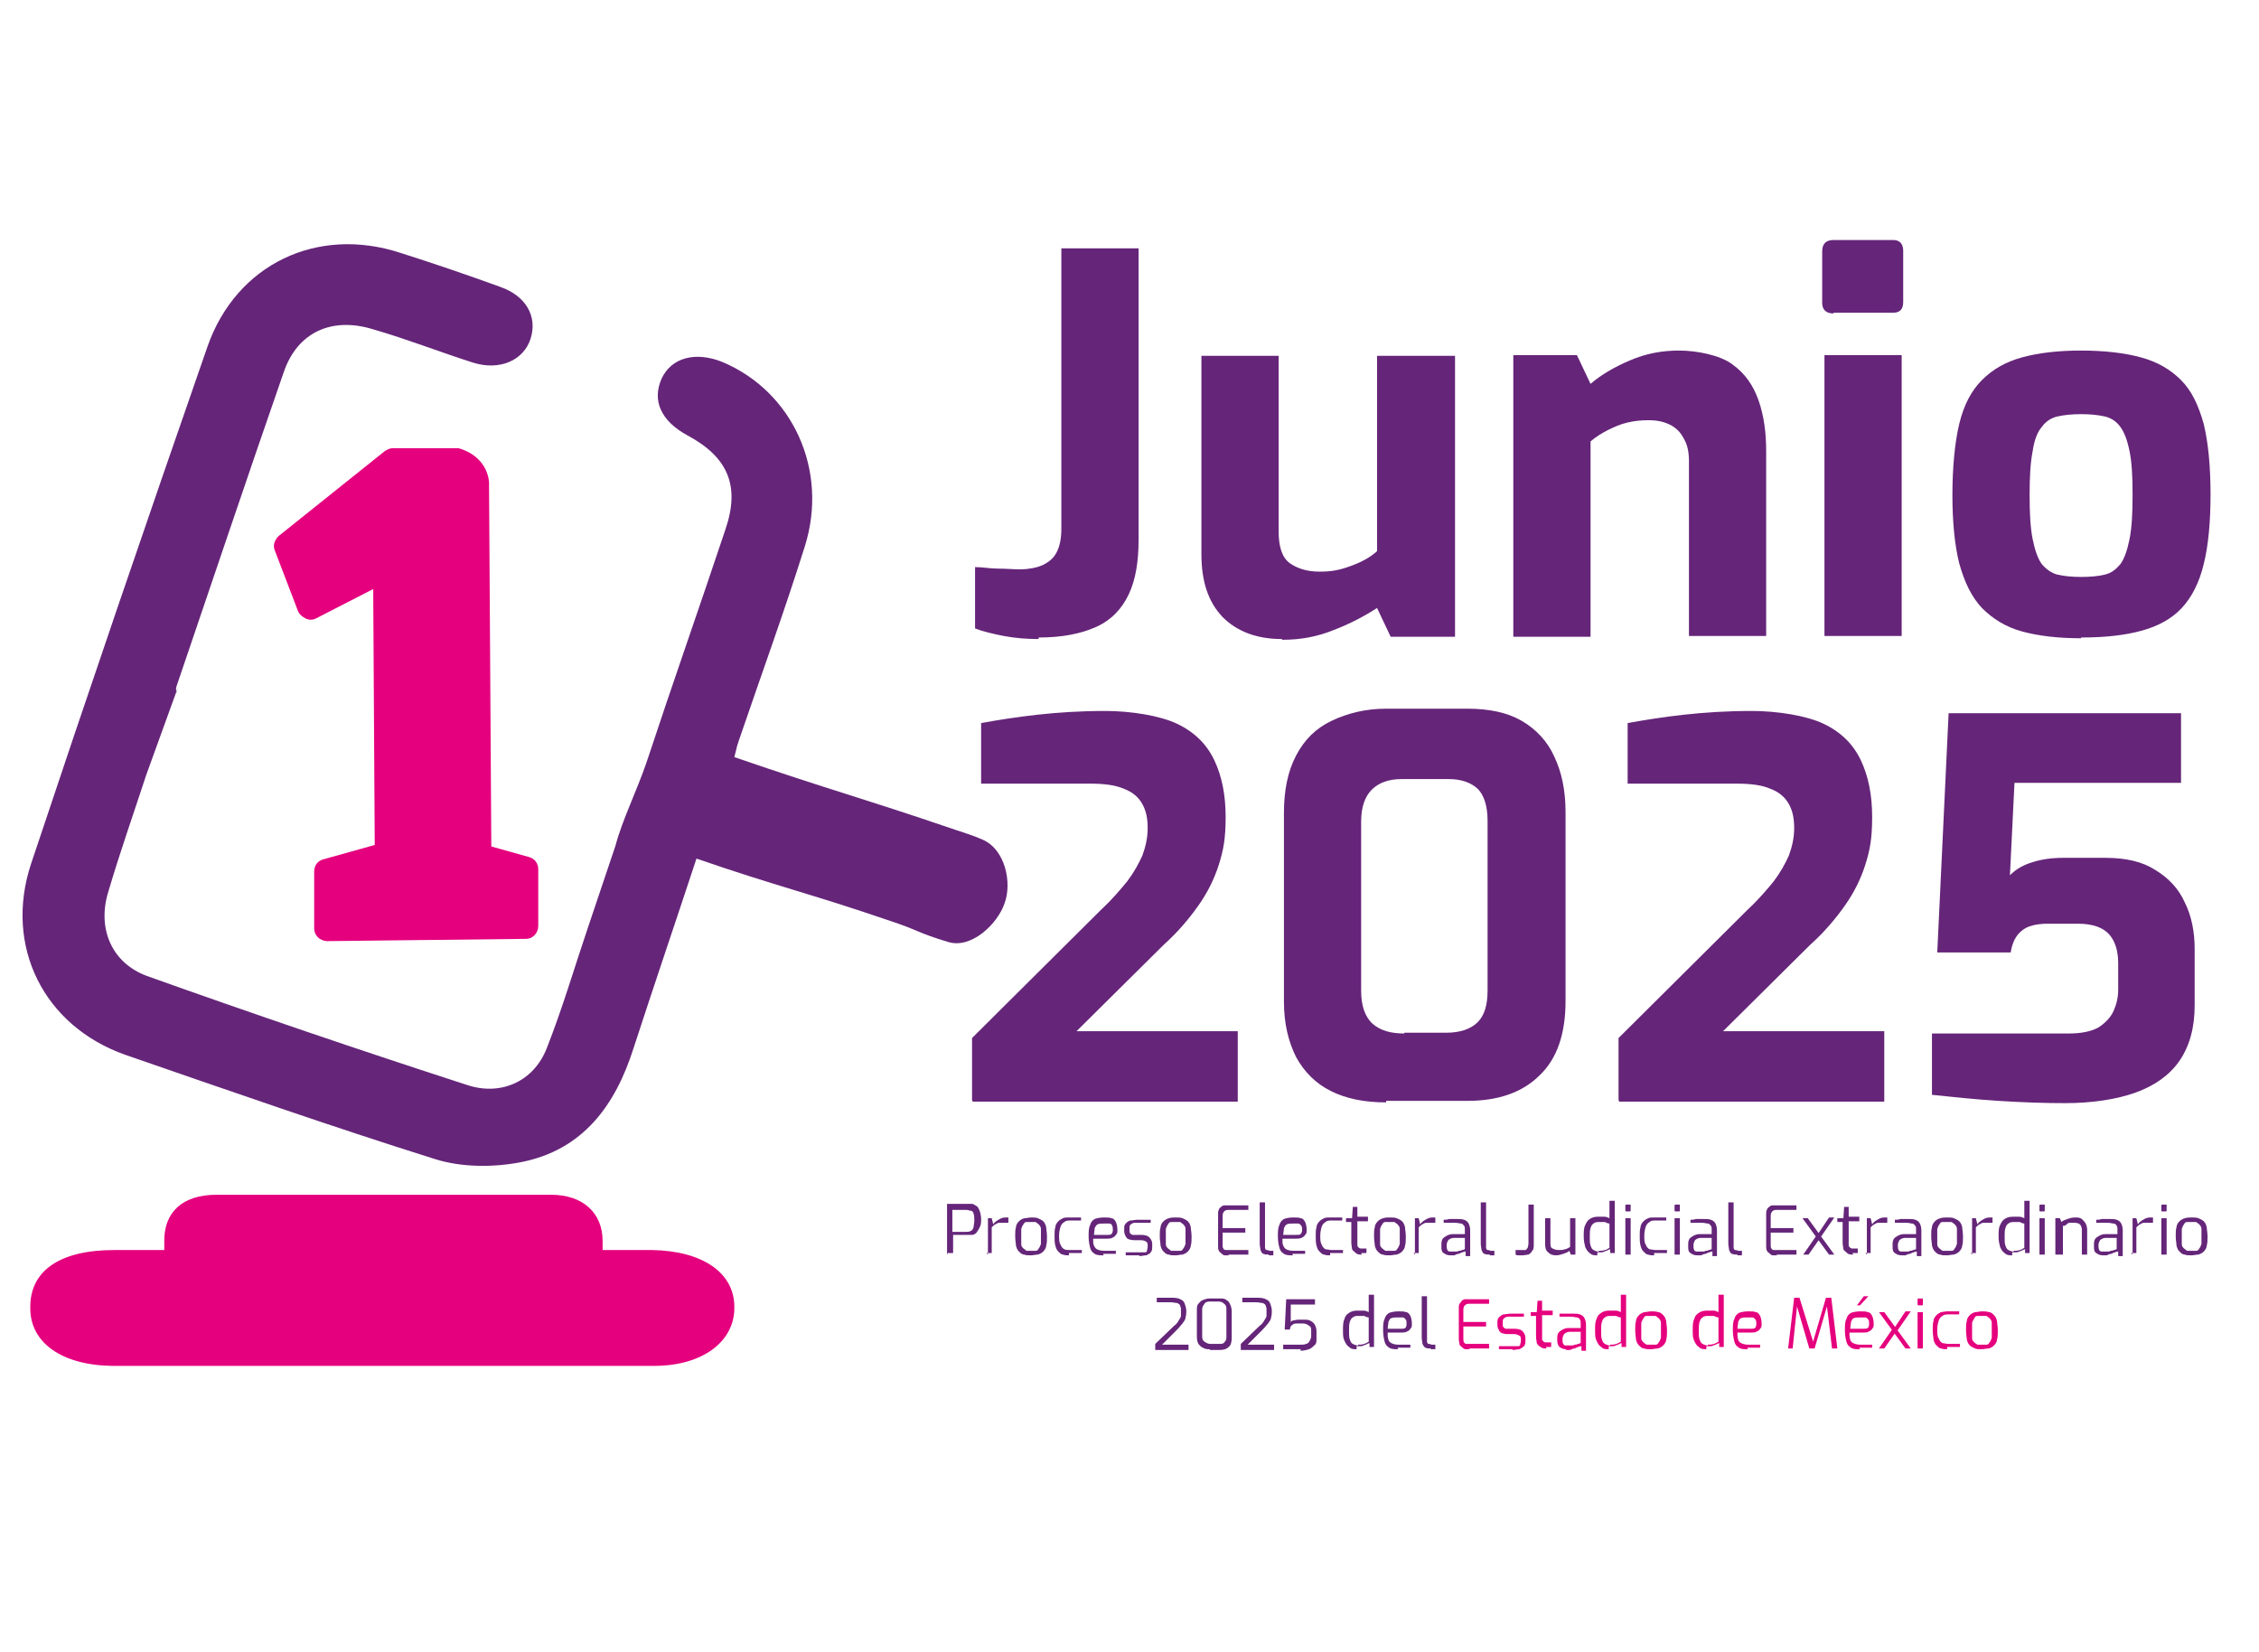 <?xml version="1.0" encoding="UTF-8"?>
<svg id="Capa_1" xmlns="http://www.w3.org/2000/svg" version="1.1" viewBox="0 0 298.4 218.2">
  <!-- Generator: Adobe Illustrator 29.5.0, SVG Export Plug-In . SVG Version: 2.1.0 Build 137)  -->
  <defs>
    <style>
      .st0 {
        fill: #e5007e;
      }

      .st1 {
        fill: #652579;
      }
    </style>
  </defs>
  <path class="st0" d="M86.4,165.1c-2.3,0-4.5,0-6.8,0,0-.4,0-.8,0-1.2,0-3.7-2.6-6.1-6.8-6.1-7.4,0-14.8,0-22.3,0-7.3,0-14.6,0-21.9,0-4.5,0-7,2.3-6.9,6.3,0,.3,0,.6,0,1-2.2,0-4.4,0-6.6,0-7.3,0-11.2,2.8-11.1,7.7,0,4.5,4.1,7.5,10.8,7.6,23.9,0,47.8,0,71.6,0,6.5,0,10.7-3.3,10.6-7.8,0-4.5-4.2-7.4-10.9-7.5Z"/>
  <g>
    <path class="st1" d="M137.2,84.4c-1.5,0-3-.1-4.6-.4-1.5-.3-2.8-.6-3.8-1v-8.1c1,0,2,.2,3,.2,1.1,0,2.1.1,3,.1s2.2-.2,3-.6c.8-.4,1.4-.9,1.8-1.7.4-.8.6-1.8.6-3.1v-37h10.2v38.5c0,2.9-.4,5.3-1.3,7.2-.9,1.9-2.3,3.4-4.3,4.3-2,.9-4.5,1.4-7.6,1.4Z"/>
    <path class="st1" d="M169.3,84.4c-3.3,0-5.9-1-7.8-2.9-1.9-2-2.8-4.7-2.8-8.3v-26.2h10.2v23.2c0,2.1.5,3.5,1.5,4.2,1,.7,2.3,1.1,3.9,1.1s2.6-.2,4-.7c1.4-.5,2.6-1.1,3.6-2v-25.8h10.3v37.1h-8.5l-1.8-3.8c-1.7,1.1-3.6,2.1-5.7,2.9-2.2.9-4.4,1.3-6.8,1.3Z"/>
    <path class="st1" d="M199.9,84v-37.1h8.4l1.8,3.8c1.4-1.2,3.1-2.2,5.2-3.1,2.1-.9,4.2-1.3,6.5-1.3s5.4.6,7,1.8c1.7,1.2,2.8,2.8,3.5,4.8.7,2,1,4.2,1,6.7v24.4h-10.2v-23.1c0-1.2-.2-2.2-.7-3-.4-.8-1-1.4-1.8-1.8-.8-.4-1.7-.6-2.8-.6s-1.9.1-2.8.3c-.9.2-1.8.6-2.6,1-.8.4-1.6.9-2.3,1.5v25.8h-10.2Z"/>
    <path class="st1" d="M242.2,41.4c-1,0-1.5-.5-1.5-1.4v-6.8c0-1,.5-1.5,1.5-1.5h7.9c.4,0,.7.1,1,.4.2.3.3.6.3,1v6.8c0,.9-.4,1.4-1.3,1.4h-7.9ZM241,84v-37.1h10.2v37.1h-10.2Z"/>
    <path class="st1" d="M274.9,84.3c-3,0-5.6-.3-7.8-.9-2.2-.6-3.9-1.7-5.3-3.1-1.4-1.5-2.3-3.4-3-5.9-.6-2.4-.9-5.5-.9-9s.3-6.9.9-9.4c.6-2.5,1.6-4.4,3-5.8,1.4-1.4,3.1-2.4,5.3-3,2.2-.6,4.8-.9,7.8-.9s5.7.3,7.9.9c2.2.6,3.9,1.6,5.3,3,1.4,1.4,2.3,3.3,3,5.8.6,2.5.9,5.6.9,9.3s-.3,6.8-.9,9.2c-.6,2.5-1.6,4.4-2.9,5.8-1.3,1.4-3.1,2.4-5.3,3-2.2.6-4.8.9-8,.9ZM274.9,76.2c1.2,0,2.3-.1,3.1-.3.9-.2,1.5-.7,2.1-1.4.5-.7.9-1.8,1.2-3.3.3-1.5.4-3.4.4-5.8s-.1-4.4-.4-5.8c-.3-1.5-.7-2.5-1.2-3.2-.5-.7-1.2-1.2-2.1-1.4-.9-.2-1.9-.3-3.1-.3s-2.2.1-3.1.3c-.9.2-1.6.7-2.1,1.4-.6.7-1,1.8-1.2,3.2-.3,1.5-.4,3.4-.4,5.8s.1,4.3.4,5.8c.3,1.5.7,2.6,1.2,3.3.6.7,1.3,1.2,2.1,1.4.9.2,1.9.3,3.1.3Z"/>
  </g>
  <g>
    <path class="st1" d="M128.4,145.3v-8.2l17.1-17c1.4-1.3,2.5-2.6,3.4-3.7.9-1.2,1.5-2.3,2-3.4.4-1.1.7-2.3.7-3.6s-.2-2.3-.7-3.2c-.5-.9-1.3-1.6-2.4-2-1.1-.5-2.6-.7-4.5-.7h-14.4v-8c2.2-.4,4.7-.8,7.4-1.1,2.7-.3,5.7-.5,9-.5s7.2.6,9.5,1.7c2.3,1.1,3.9,2.7,4.9,4.8,1,2.1,1.5,4.6,1.5,7.5s-.3,4.4-.9,6.3c-.6,1.9-1.5,3.7-2.7,5.4-1.2,1.7-2.7,3.5-4.6,5.2l-11.5,11.4h21.3v9.3h-35Z"/>
    <path class="st1" d="M183.1,145.6c-2.9,0-5.3-.5-7.3-1.5-2-1-3.5-2.5-4.6-4.5-1-2-1.6-4.4-1.6-7.3v-24.9c0-3,.5-5.5,1.6-7.6,1.1-2.1,2.6-3.6,4.7-4.6,2.1-1,4.5-1.6,7.2-1.6h10.7c2.9,0,5.3.5,7.2,1.6,1.9,1.1,3.4,2.7,4.3,4.7,1,2.1,1.5,4.5,1.5,7.4v24.9c0,4.3-1.1,7.6-3.4,9.8-2.3,2.3-5.5,3.4-9.6,3.4h-10.7ZM185.5,136.4h5.5c1.9,0,3.3-.5,4.2-1.4.9-.9,1.3-2.3,1.3-4.2v-22.4c0-2-.5-3.5-1.4-4.3s-2.2-1.2-3.7-1.2h-6.3c-1.7,0-3,.5-3.9,1.4-.9.9-1.4,2.3-1.4,4.2v22.4c0,1.9.5,3.4,1.5,4.3,1,.9,2.4,1.3,4.2,1.3Z"/>
    <path class="st1" d="M213.8,145.3v-8.2l17.1-17c1.4-1.3,2.5-2.6,3.4-3.7.9-1.2,1.5-2.3,2-3.4.4-1.1.7-2.3.7-3.6s-.2-2.3-.7-3.2c-.5-.9-1.3-1.6-2.4-2-1.1-.5-2.6-.7-4.5-.7h-14.4v-8c2.2-.4,4.7-.8,7.4-1.1,2.7-.3,5.7-.5,9-.5s7.2.6,9.5,1.7c2.3,1.1,3.9,2.7,4.9,4.8,1,2.1,1.5,4.6,1.5,7.5s-.3,4.4-.9,6.3c-.6,1.9-1.5,3.7-2.7,5.4-1.2,1.7-2.7,3.5-4.6,5.2l-11.5,11.4h21.3v9.3h-35Z"/>
    <path class="st1" d="M272.9,145.7c-2.8,0-5.8-.1-8.9-.3-3.1-.2-6-.5-8.8-.8v-8.1h18.1c1.7,0,3-.3,3.9-.8.9-.6,1.6-1.3,2-2.2.4-.9.6-1.8.6-2.8v-3.5c0-1.6-.4-2.9-1.2-3.8-.8-.9-2.2-1.4-4.1-1.4h-4c-1.5,0-2.7.3-3.4.9-.8.6-1.3,1.6-1.5,2.9h-9.7l1.5-31.6h30.7v9.2h-22l-.6,12.2c.7-.7,1.6-1.3,2.9-1.7,1.2-.4,2.6-.6,4.1-.6h5.6c2.7,0,4.9.5,6.6,1.6,1.8,1.1,3.1,2.5,3.9,4.3.9,1.8,1.3,3.9,1.3,6.1v7.5c0,3-.7,5.4-2,7.3-1.3,1.9-3.3,3.3-5.8,4.2-2.5.9-5.7,1.4-9.4,1.4Z"/>
  </g>
  <path class="st1" d="M23.5,90.8l-4.2,11.6c-1.7,5.2-3.5,10.3-5,15.4-1.5,4.9.5,9.4,5.1,11.1,14,5,28.1,9.8,42.3,14.4,4.5,1.5,8.8-.5,10.5-4.8,2.1-5.3,3.7-10.8,5.5-16.1l3.6-10.7c.9-3.4,2.8-7.2,4.1-11,3.4-10.3,7-20.5,10.4-30.7,2-5.8.4-9.6-5-12.5-3.5-1.9-4.7-4.6-3.4-7.5,1.3-2.8,4.5-3.6,8-2.2,9.3,3.9,14.1,14.3,10.9,24.4-2.7,8.6-5.8,17.1-8.7,25.6-.4,1.2-.2.7-.6,2.2,13.1,4.5,16.3,5.2,29.2,9.6,1.2.4,2.5.8,3.6,1.3,3,1.3,3.9,5.7,2.9,8.4-.9,2.7-4.4,6.1-7.5,5.1-4.3-1.3-3.7-1.5-8-2.9-9.9-3.4-14.8-4.5-25.2-8.1-3,9.1-5.4,16.1-8.3,25-2.4,7.6-6.7,13.5-14.9,15.1-3.6.7-7.8.7-11.3-.4-13.7-4.3-27.4-9.1-41-13.8-10.7-3.8-16-14.3-12.4-25.2,7.6-22.8,15.4-45.6,23.3-68.3,3.8-10.9,14.5-16,25.5-12.4,4.4,1.4,8.8,2.9,13.2,4.5,3.4,1.2,4.9,3.9,4,6.8-.9,2.9-4.1,4.3-7.6,3.2-4.4-1.4-8.7-3.1-13.2-4.4-5.5-1.7-10,.4-11.8,5.6-4.8,13.8-9.5,27.8-14.2,41.6-.1.3,0,.7,0,.8"/>
  <path class="st0" d="M43.2,124.3c-.4,0-.9-.2-1.2-.5-.3-.3-.5-.7-.5-1.2v-7.5c0-.7.4-1.4,1.2-1.6l6.8-1.9-.2-33.8-7.6,3.9c-.4.2-.9.2-1.3,0-.4-.2-.8-.5-1-.9l-3.1-8.1c-.3-.7,0-1.4.5-1.9l14-11.2c.3-.2.7-.4,1-.4h8.3c.1,0,.3,0,.5,0,3.4,1,4.1,3.7,4,5l.3,47.6,5,1.4c.7.2,1.2.8,1.2,1.6v7.5c0,.9-.7,1.7-1.6,1.7l-26.3.3h0Z"/>
  <path class="st1" d="M125.1,165.7v-6.7h2.7c.2,0,.4,0,.6,0s.4.2.6.3c.2.1.3.4.4.6.1.3.2.7.2,1.1s0,.8-.2,1.1c-.1.3-.3.5-.4.7-.2.2-.4.3-.6.3-.2,0-.4,0-.6,0s-.2,0-.4,0c-.2,0-.4,0-.6,0-.2,0-.4,0-.5,0-.2,0-.3,0-.4,0v2.4h-.7ZM125.8,162.7h1.8c.2,0,.4,0,.6-.1s.3-.2.4-.5c0-.2.1-.5.1-.9s0-.7-.1-.9c0-.2-.2-.4-.4-.4s-.3-.1-.5-.1h-1.9v3Z"/>
  <path class="st1" d="M130.5,165.7v-4.8h.5l.2.8c.2-.3.5-.5.7-.6.3-.2.6-.3.9-.3s.2,0,.2,0c0,0,.1,0,.2,0v.7c0,0-.2,0-.3,0,0,0-.2,0-.3,0-.2,0-.4,0-.6,0s-.3.1-.5.2c-.2.1-.3.2-.5.4v3.4h-.7Z"/>
  <path class="st1" d="M136.2,165.8c-.4,0-.7,0-.9-.1-.3,0-.5-.2-.7-.4-.2-.2-.3-.4-.4-.8,0-.3-.1-.7-.1-1.2s0-.9.1-1.2c0-.3.2-.6.4-.8.2-.2.4-.3.7-.4.3,0,.6-.1.9-.1s.7,0,.9.1.5.2.7.4c.2.2.3.4.4.8,0,.3.1.7.1,1.2s0,.9-.1,1.2c0,.3-.2.6-.4.8s-.4.3-.7.4c-.3,0-.6.1-.9.1ZM136.2,165.2c.2,0,.4,0,.6,0,.2,0,.3-.1.4-.3.1-.1.2-.3.3-.6,0-.3,0-.6,0-1s0-.8,0-1c0-.2-.1-.4-.3-.6-.1-.1-.3-.2-.4-.3-.2,0-.4,0-.6,0s-.4,0-.6,0c-.2,0-.3.1-.4.3-.1.1-.2.3-.3.6,0,.2,0,.6,0,1s0,.8,0,1c0,.3.1.4.3.6.1.1.3.2.4.3.2,0,.4,0,.6,0Z"/>
  <path class="st1" d="M141.2,165.8c-.3,0-.5,0-.8-.1-.2,0-.4-.2-.6-.4-.2-.2-.3-.4-.4-.8s-.1-.7-.1-1.2,0-.9.1-1.2c0-.3.2-.6.4-.8.2-.2.4-.3.6-.4s.5-.1.8-.1.5,0,.8,0c.3,0,.6,0,.8,0v.4h-1.4c-.3,0-.6,0-.8.2-.2.1-.4.3-.5.6-.1.3-.2.7-.2,1.2s0,.9.2,1.2c.1.3.3.5.5.6s.5.1.8.1h1.5v.4c-.1,0-.3,0-.5,0-.2,0-.4,0-.6,0-.2,0-.4,0-.6,0Z"/>
  <path class="st1" d="M145.8,165.8c-.5,0-.9,0-1.2-.2-.3-.2-.5-.4-.6-.8-.1-.4-.2-.9-.2-1.5s0-1.1.2-1.5c.1-.4.3-.6.6-.8.3-.1.7-.2,1.2-.2s.8,0,1,.1c.3,0,.5.3.6.5.1.2.2.6.2,1s0,.5-.2.7c-.1.2-.3.3-.5.4s-.5.1-.7.1h-1.8c0,.4,0,.7.1.9s.2.4.4.5c.2.1.5.2.9.2h1.6v.4c-.3,0-.5,0-.8,0-.3,0-.6,0-.9,0ZM144.5,163.1h1.7c.3,0,.5,0,.6-.1.1-.1.2-.3.2-.5s0-.5-.1-.6c0-.2-.2-.3-.4-.3-.2,0-.4,0-.7,0s-.6,0-.8.1c-.2.1-.3.3-.4.5,0,.3-.1.6-.1,1.1Z"/>
  <path class="st1" d="M150.5,165.8c-.1,0-.3,0-.4,0s-.4,0-.5,0c-.2,0-.4,0-.5,0s-.3,0-.4,0v-.4h2c.2,0,.4,0,.5,0,.1,0,.3,0,.3-.2,0-.1.1-.3.1-.5v-.2c0-.2,0-.4-.2-.5-.1-.1-.4-.2-.7-.2h-.7c-.3,0-.5,0-.8-.1-.2,0-.4-.2-.5-.4s-.2-.4-.2-.7v-.3c0-.3,0-.5.2-.7s.3-.3.6-.4c.3,0,.6-.1,1-.1s.4,0,.6,0c.2,0,.4,0,.6,0s.4,0,.5,0v.4h-1.9c-.3,0-.5,0-.7.2-.2.1-.2.3-.2.6v.2c0,.2,0,.3.1.4,0,0,.2.2.3.2.1,0,.3,0,.5,0h.7c.4,0,.8.1,1,.3.2.2.4.5.4.9v.3c0,.3,0,.6-.2.8-.1.2-.4.3-.6.4-.3,0-.6.1-.9.1Z"/>
  <path class="st1" d="M155.3,165.8c-.4,0-.7,0-.9-.1-.3,0-.5-.2-.7-.4-.2-.2-.3-.4-.4-.8,0-.3-.1-.7-.1-1.2s0-.9.1-1.2c0-.3.2-.6.4-.8s.4-.3.7-.4.6-.1.9-.1.7,0,.9.1.5.2.7.4c.2.2.3.4.4.8,0,.3.1.7.1,1.2s0,.9-.1,1.2c0,.3-.2.6-.4.8-.2.2-.4.3-.7.4-.3,0-.6.1-.9.1ZM155.3,165.2c.2,0,.4,0,.6,0,.2,0,.3-.1.4-.3.1-.1.2-.3.3-.6,0-.3,0-.6,0-1s0-.8,0-1c0-.2-.1-.4-.3-.6-.1-.1-.3-.2-.4-.3-.2,0-.4,0-.6,0s-.4,0-.6,0c-.2,0-.3.1-.4.3-.1.1-.2.3-.3.6,0,.2,0,.6,0,1s0,.8,0,1c0,.3.1.4.3.6.1.1.3.2.4.3.2,0,.4,0,.6,0Z"/>
  <path class="st1" d="M162.4,165.8c-.1,0-.3,0-.5,0-.2,0-.3,0-.5-.2s-.3-.2-.4-.4-.1-.4-.1-.7v-4.1c0-.3,0-.5.1-.6,0-.2.2-.3.3-.4s.3-.2.4-.2c.2,0,.3,0,.5,0,.4,0,.7,0,1,0,.3,0,.6,0,.9,0,.3,0,.6,0,.8,0v.6h-2.6c-.2,0-.4,0-.6.2-.1.1-.2.3-.2.6v1.6h3v.6h-3v1.6c0,.2,0,.4.1.5,0,.1.2.2.3.2.1,0,.3,0,.4,0h2.6v.6c-.3,0-.6,0-.9,0-.3,0-.6,0-.9,0-.3,0-.6,0-.9,0Z"/>
  <path class="st1" d="M167.6,165.7c-.3,0-.5,0-.7-.1-.2,0-.3-.3-.4-.5,0-.2-.1-.5-.1-.9v-5.4h.7v5.3c0,.3,0,.5,0,.7,0,.1.1.3.2.3.1,0,.2,0,.4.1h.5v.6h-.6Z"/>
  <path class="st1" d="M170.8,165.8c-.5,0-.9,0-1.2-.2-.3-.2-.5-.4-.6-.8-.1-.4-.2-.9-.2-1.5s0-1.1.2-1.5c.1-.4.3-.6.6-.8.3-.1.7-.2,1.2-.2s.8,0,1,.1c.3,0,.5.3.6.5.1.2.2.6.2,1s0,.5-.2.7c-.1.2-.3.3-.5.4s-.5.1-.7.1h-1.8c0,.4,0,.7.1.9s.2.4.4.5c.2.1.5.2.9.2h1.6v.4c-.3,0-.5,0-.8,0-.3,0-.6,0-.9,0ZM169.5,163.1h1.7c.3,0,.5,0,.6-.1.1-.1.2-.3.2-.5s0-.5-.1-.6-.2-.3-.4-.3c-.2,0-.4,0-.7,0s-.6,0-.8.1c-.2.1-.3.3-.4.5,0,.3-.1.6-.1,1.1Z"/>
  <path class="st1" d="M175.7,165.8c-.3,0-.5,0-.8-.1-.2,0-.4-.2-.6-.4-.2-.2-.3-.4-.4-.8s-.1-.7-.1-1.2,0-.9.1-1.2c0-.3.2-.6.4-.8s.4-.3.6-.4.5-.1.8-.1.5,0,.8,0c.3,0,.6,0,.8,0v.4h-1.4c-.3,0-.6,0-.8.2-.2.1-.4.3-.5.6s-.2.7-.2,1.2,0,.9.2,1.2c.1.3.3.5.5.6.2,0,.5.1.8.1h1.5v.4c-.1,0-.3,0-.5,0-.2,0-.4,0-.6,0-.2,0-.4,0-.6,0Z"/>
  <path class="st1" d="M179.9,165.7c-.3,0-.6,0-.8-.2s-.4-.3-.5-.5c0-.2-.1-.5-.1-.9v-2.7s-.7,0-.7,0v-.5h.8c0-.1.1-1.5.1-1.5h.6v1.3h1.4v.6h-1.4v2.7c0,.2,0,.4,0,.5,0,.1.1.2.2.3,0,0,.2.1.2.1,0,0,.2,0,.2,0h.6v.6h-.7Z"/>
  <path class="st1" d="M183.6,165.8c-.4,0-.7,0-.9-.1-.3,0-.5-.2-.7-.4-.2-.2-.3-.4-.4-.8,0-.3-.1-.7-.1-1.2s0-.9.1-1.2c0-.3.2-.6.4-.8.2-.2.4-.3.7-.4s.6-.1.9-.1.7,0,.9.1.5.2.7.4c.2.2.3.4.4.8,0,.3.1.7.1,1.2s0,.9-.1,1.2c0,.3-.2.6-.4.8-.2.2-.4.3-.7.4-.3,0-.6.1-.9.1ZM183.6,165.2c.2,0,.4,0,.6,0,.2,0,.3-.1.4-.3.1-.1.2-.3.3-.6,0-.3,0-.6,0-1s0-.8,0-1c0-.2-.1-.4-.3-.6-.1-.1-.3-.2-.4-.3-.2,0-.4,0-.6,0s-.4,0-.6,0c-.2,0-.3.1-.4.3-.1.1-.2.3-.3.6,0,.2,0,.6,0,1s0,.8,0,1c0,.3.1.4.3.6.1.1.3.2.4.3.2,0,.4,0,.6,0Z"/>
  <path class="st1" d="M186.9,165.7v-4.8h.5l.2.8c.2-.3.5-.5.7-.6.3-.2.6-.3.9-.3s.2,0,.2,0c0,0,.1,0,.2,0v.7c0,0-.2,0-.3,0,0,0-.2,0-.3,0-.2,0-.4,0-.6,0s-.3.1-.5.2c-.2.1-.3.2-.5.4v3.4h-.7Z"/>
  <path class="st1" d="M191.6,165.8c-.4,0-.6-.1-.9-.3s-.3-.5-.3-.9v-.3c0-.4.1-.7.4-.9.3-.2.6-.4,1.1-.4h1.6v-.6c0-.2,0-.4-.1-.5s-.2-.3-.4-.3c-.2,0-.4-.1-.8-.1h-1.5v-.4c.2,0,.5,0,.7-.1.3,0,.6,0,1,0,.4,0,.7,0,1,.1.3.1.5.3.6.5.1.2.2.5.2.9v3.4h-.6v-.6c-.2,0-.2,0-.4.1-.1,0-.3.1-.5.2-.2,0-.4.1-.6.2-.2,0-.4,0-.6,0ZM191.9,165.3c.1,0,.2,0,.4,0,.1,0,.3,0,.4-.1.1,0,.3,0,.4-.1.1,0,.2,0,.3-.1,0,0,.1,0,.1,0v-1.5h-1.5c-.3,0-.6.2-.7.3-.1.2-.2.4-.2.6v.2c0,.2,0,.3.1.5,0,.1.2.2.3.2.1,0,.2,0,.4,0Z"/>
  <path class="st1" d="M196.8,165.7c-.3,0-.5,0-.7-.1-.2,0-.3-.3-.4-.5,0-.2-.1-.5-.1-.9v-5.4h.7v5.3c0,.3,0,.5,0,.7,0,.1.1.3.2.3s.2,0,.4.1h.5v.6h-.6Z"/>
  <path class="st1" d="M201.2,165.8c-.2,0-.4,0-.5,0-.2,0-.4,0-.5-.1v-.6c.1,0,.3,0,.4,0,.2,0,.3,0,.4,0,.2,0,.4,0,.5,0,.1,0,.2-.2.3-.3,0-.1.1-.3.1-.6v-5.1h.7v5.2c0,.4,0,.7-.2.9-.1.2-.3.4-.5.5-.2,0-.5.1-.8.1Z"/>
  <path class="st1" d="M205.6,165.8c-.5,0-.8-.1-1.1-.4-.3-.2-.4-.6-.4-1.1v-3.4h.7v3.2c0,.4,0,.7.3.8.2.1.4.2.8.2s.5,0,.8-.1c.2,0,.5-.2.7-.3v-3.8h.7v4.8h-.6l-.2-.5c-.2.2-.5.3-.8.4-.3.1-.6.2-1,.2Z"/>
  <path class="st1" d="M211,165.8c-.4,0-.7,0-1-.3-.3-.2-.4-.4-.6-.8-.1-.4-.2-.8-.2-1.4s0-1.1.2-1.5.3-.6.6-.8.6-.3,1.1-.3.5,0,.8,0c.3,0,.5.1.7.2v-2.3h.7v6.9h-.6v-.5c-.2,0-.4.2-.5.2s-.4.2-.6.2-.4,0-.6,0ZM211.2,165.2c.3,0,.5,0,.8-.1.2,0,.4-.2.6-.3v-3.2c-.2,0-.4-.1-.6-.2-.2,0-.4,0-.7,0s-.6,0-.8.2c-.2.1-.3.3-.4.6s-.1.7-.1,1.2,0,.8.1,1.1.2.5.4.6c.2.1.4.2.7.2Z"/>
  <path class="st1" d="M214.8,160c0,0-.1,0-.1-.1v-.7c0,0,0-.1.1-.1h.5s0,0,.1,0c0,0,0,0,0,.1v.7c0,0,0,.1-.1.1h-.5ZM214.7,165.7v-4.8h.7v4.8h-.7Z"/>
  <path class="st1" d="M218.5,165.8c-.3,0-.5,0-.8-.1-.2,0-.4-.2-.6-.4-.2-.2-.3-.4-.4-.8s-.1-.7-.1-1.2,0-.9.1-1.2c0-.3.2-.6.4-.8s.4-.3.6-.4.5-.1.8-.1.5,0,.8,0c.3,0,.6,0,.8,0v.4h-1.4c-.3,0-.6,0-.8.2-.2.1-.4.3-.5.6s-.2.7-.2,1.2,0,.9.2,1.2c.1.3.3.5.5.6.2,0,.5.1.8.1h1.5v.4c-.1,0-.3,0-.5,0-.2,0-.4,0-.6,0-.2,0-.4,0-.6,0Z"/>
  <path class="st1" d="M221.3,160c0,0-.1,0-.1-.1v-.7c0,0,0-.1.1-.1h.5s0,0,.1,0c0,0,0,0,0,.1v.7c0,0,0,.1-.1.1h-.5ZM221.2,165.7v-4.8h.7v4.8h-.7Z"/>
  <path class="st1" d="M224.2,165.8c-.4,0-.6-.1-.9-.3s-.3-.5-.3-.9v-.3c0-.4.1-.7.4-.9.3-.2.6-.4,1.1-.4h1.6v-.6c0-.2,0-.4-.1-.5s-.2-.3-.4-.3c-.2,0-.4-.1-.8-.1h-1.5v-.4c.2,0,.5,0,.7-.1.3,0,.6,0,1,0,.4,0,.7,0,1,.1.3.1.5.3.6.5.1.2.2.5.2.9v3.4h-.6v-.6c-.2,0-.2,0-.4.1-.1,0-.3.1-.5.2-.2,0-.4.1-.6.2-.2,0-.4,0-.6,0ZM224.5,165.3c.1,0,.2,0,.4,0,.1,0,.3,0,.4-.1.1,0,.3,0,.4-.1.1,0,.2,0,.3-.1,0,0,.1,0,.1,0v-1.5h-1.5c-.3,0-.6.2-.7.3-.1.2-.2.4-.2.6v.2c0,.2,0,.3.1.5,0,.1.2.2.3.2.1,0,.2,0,.4,0Z"/>
  <path class="st1" d="M229.5,165.7c-.3,0-.5,0-.7-.1-.2,0-.3-.3-.4-.5,0-.2-.1-.5-.1-.9v-5.4h.7v5.3c0,.3,0,.5,0,.7,0,.1.1.3.2.3s.2,0,.4.1h.5v.6h-.6Z"/>
  <path class="st1" d="M234.8,165.8c-.1,0-.3,0-.5,0-.2,0-.3,0-.5-.2s-.3-.2-.4-.4-.1-.4-.1-.7v-4.1c0-.3,0-.5.1-.6,0-.2.2-.3.3-.4s.3-.2.4-.2c.2,0,.3,0,.5,0,.4,0,.7,0,1,0,.3,0,.6,0,.9,0,.3,0,.6,0,.8,0v.6h-2.6c-.2,0-.4,0-.6.2-.1.1-.2.3-.2.6v1.6h3v.6h-3v1.6c0,.2,0,.4.1.5,0,.1.2.2.3.2.1,0,.3,0,.4,0h2.6v.6c-.3,0-.6,0-.9,0-.3,0-.6,0-.9,0-.3,0-.6,0-.9,0Z"/>
  <path class="st1" d="M241.6,165.7l-3.5-4.8h.7l3.5,4.8h-.7ZM238.2,165.7l1.8-2.6.3.6-1.4,2h-.7ZM240.5,163.5l-.3-.6,1.4-2.1h.7s-1.8,2.6-1.8,2.6Z"/>
  <path class="st1" d="M244.8,165.7c-.3,0-.6,0-.8-.2s-.4-.3-.5-.5c0-.2-.1-.5-.1-.9v-2.7s-.7,0-.7,0v-.5h.8c0-.1.1-1.5.1-1.5h.6v1.3h1.4v.6h-1.4v2.7c0,.2,0,.4,0,.5,0,.1.1.2.2.3,0,0,.2.1.2.1,0,0,.2,0,.2,0h.6v.6h-.7Z"/>
  <path class="st1" d="M246.6,165.7v-4.8h.5l.2.8c.2-.3.5-.5.7-.6.3-.2.6-.3.9-.3s.2,0,.2,0c0,0,.1,0,.2,0v.7c0,0-.2,0-.3,0,0,0-.2,0-.3,0-.2,0-.4,0-.6,0s-.3.1-.5.2c-.2.1-.3.2-.5.4v3.4h-.7Z"/>
  <path class="st1" d="M251.2,165.8c-.4,0-.6-.1-.9-.3s-.3-.5-.3-.9v-.3c0-.4.1-.7.4-.9.3-.2.6-.4,1.1-.4h1.6v-.6c0-.2,0-.4-.1-.5s-.2-.3-.4-.3c-.2,0-.4-.1-.8-.1h-1.5v-.4c.2,0,.5,0,.7-.1.3,0,.6,0,1,0,.4,0,.7,0,1,.1.3.1.5.3.6.5.1.2.2.5.2.9v3.4h-.6v-.6c-.2,0-.2,0-.4.1-.1,0-.3.1-.5.2-.2,0-.4.1-.6.2-.2,0-.4,0-.6,0ZM251.5,165.3c.1,0,.2,0,.4,0,.1,0,.3,0,.4-.1.1,0,.3,0,.4-.1.1,0,.2,0,.3-.1,0,0,.1,0,.1,0v-1.5h-1.5c-.3,0-.6.2-.7.3-.1.2-.2.4-.2.6v.2c0,.2,0,.3.1.5,0,.1.2.2.3.2.1,0,.2,0,.4,0Z"/>
  <path class="st1" d="M257.2,165.8c-.4,0-.7,0-.9-.1-.3,0-.5-.2-.7-.4-.2-.2-.3-.4-.4-.8,0-.3-.1-.7-.1-1.2s0-.9.1-1.2c0-.3.2-.6.4-.8s.4-.3.7-.4.6-.1.9-.1.7,0,.9.1.5.2.7.4c.2.2.3.4.4.8,0,.3.1.7.1,1.2s0,.9-.1,1.2c0,.3-.2.6-.4.8-.2.2-.4.3-.7.4-.3,0-.6.1-.9.1ZM257.2,165.2c.2,0,.4,0,.6,0,.2,0,.3-.1.4-.3.1-.1.2-.3.3-.6,0-.3,0-.6,0-1s0-.8,0-1c0-.2-.1-.4-.3-.6-.1-.1-.3-.2-.4-.3-.2,0-.4,0-.6,0s-.4,0-.6,0c-.2,0-.3.1-.4.3-.1.1-.2.3-.3.6,0,.2,0,.6,0,1s0,.8,0,1c0,.3.1.4.3.6.1.1.3.2.4.3.2,0,.4,0,.6,0Z"/>
  <path class="st1" d="M260.5,165.7v-4.8h.5l.2.8c.2-.3.5-.5.7-.6.3-.2.6-.3.9-.3s.2,0,.2,0c0,0,.1,0,.2,0v.7c0,0-.2,0-.3,0,0,0-.2,0-.3,0-.2,0-.4,0-.6,0s-.3.1-.5.2c-.2.1-.3.2-.5.4v3.4h-.7Z"/>
  <path class="st1" d="M265.8,165.8c-.4,0-.7,0-1-.3-.3-.2-.4-.4-.6-.8-.1-.4-.2-.8-.2-1.4s0-1.1.2-1.5.3-.6.6-.8.6-.3,1.1-.3.5,0,.8,0c.3,0,.5.1.7.2v-2.3h.7v6.9h-.6v-.5c-.2,0-.4.2-.5.2s-.4.2-.6.2-.4,0-.6,0ZM266,165.2c.3,0,.5,0,.8-.1.2,0,.4-.2.6-.3v-3.2c-.2,0-.4-.1-.6-.2-.2,0-.4,0-.7,0s-.6,0-.8.2c-.2.1-.3.3-.4.6s-.1.7-.1,1.2,0,.8.1,1.1.2.5.4.6c.2.1.4.2.7.2Z"/>
  <path class="st1" d="M269.5,160c0,0-.1,0-.1-.1v-.7c0,0,0-.1.1-.1h.5s0,0,.1,0c0,0,0,0,0,.1v.7c0,0,0,.1-.1.1h-.5ZM269.4,165.7v-4.8h.7v4.8h-.7Z"/>
  <path class="st1" d="M271.5,165.7v-4.8h.6l.2.5c.2-.2.5-.3.8-.4.3-.1.6-.2,1-.2s.6,0,.9.2c.2.2.4.4.5.6.1.2.2.5.2.8v3.3h-.7v-3.2c0-.2,0-.4-.1-.5,0-.2-.2-.3-.3-.4-.1,0-.3-.1-.5-.1s-.4,0-.6,0c-.2,0-.3,0-.5.2s-.3.2-.5.2v3.8h-.7Z"/>
  <path class="st1" d="M277.8,165.8c-.4,0-.6-.1-.9-.3s-.3-.5-.3-.9v-.3c0-.4.1-.7.4-.9.3-.2.6-.4,1.1-.4h1.6v-.6c0-.2,0-.4-.1-.5,0-.1-.2-.3-.4-.3-.2,0-.4-.1-.8-.1h-1.5v-.4c.2,0,.5,0,.7-.1.3,0,.6,0,1,0,.4,0,.7,0,1,.1.3.1.5.3.6.5.1.2.2.5.2.9v3.4h-.6v-.6c-.2,0-.2,0-.4.1-.1,0-.3.1-.5.2-.2,0-.4.1-.6.2-.2,0-.4,0-.6,0ZM278,165.3c.1,0,.2,0,.4,0,.1,0,.3,0,.4-.1.1,0,.3,0,.4-.1.1,0,.2,0,.3-.1,0,0,.1,0,.1,0v-1.5h-1.5c-.3,0-.6.2-.7.3-.1.2-.2.4-.2.6v.2c0,.2,0,.3.1.5,0,.1.2.2.3.2.1,0,.2,0,.4,0Z"/>
  <path class="st1" d="M281.7,165.7v-4.8h.5l.2.8c.2-.3.5-.5.7-.6.3-.2.6-.3.9-.3s.2,0,.2,0c0,0,.1,0,.2,0v.7c0,0-.2,0-.3,0,0,0-.2,0-.3,0-.2,0-.4,0-.6,0s-.3.1-.5.2c-.2.1-.3.2-.5.4v3.4h-.7Z"/>
  <path class="st1" d="M285.6,160c0,0-.1,0-.1-.1v-.7c0,0,0-.1.1-.1h.5s0,0,.1,0c0,0,0,0,0,.1v.7c0,0,0,.1-.1.1h-.5ZM285.5,165.7v-4.8h.7v4.8h-.7Z"/>
  <path class="st1" d="M289.5,165.8c-.4,0-.7,0-.9-.1-.3,0-.5-.2-.7-.4-.2-.2-.3-.4-.4-.8,0-.3-.1-.7-.1-1.2s0-.9.1-1.2c0-.3.2-.6.4-.8s.4-.3.7-.4.6-.1.9-.1.7,0,.9.1.5.2.7.4c.2.2.3.4.4.8,0,.3.1.7.1,1.2s0,.9-.1,1.2c0,.3-.2.6-.4.8-.2.2-.4.3-.7.4-.3,0-.6.1-.9.1ZM289.5,165.2c.2,0,.4,0,.6,0,.2,0,.3-.1.4-.3.1-.1.2-.3.3-.6,0-.3,0-.6,0-1s0-.8,0-1c0-.2-.1-.4-.3-.6-.1-.1-.3-.2-.4-.3-.2,0-.4,0-.6,0s-.4,0-.6,0c-.2,0-.3.1-.4.3-.1.1-.2.3-.3.6,0,.2,0,.6,0,1s0,.8,0,1c0,.3.1.4.3.6.1.1.3.2.4.3.2,0,.4,0,.6,0Z"/>
  <path class="st1" d="M152.6,178.1v-.6l2.5-2.4c.3-.2.5-.5.6-.7.1-.2.3-.4.3-.6s0-.4,0-.7,0-.4-.1-.6c0-.2-.2-.3-.4-.4-.2,0-.5-.1-.9-.1h-1.8v-.6c.3,0,.6,0,.9,0,.3,0,.7,0,1,0s.9,0,1.2.2c.3.1.5.3.6.6.1.3.2.6.2.9s0,.6-.1.9c0,.3-.2.5-.4.8-.2.2-.4.5-.7.8l-2,2h3.5v.7h-4.4Z"/>
  <path class="st1" d="M159.8,178.2c-.3,0-.6,0-.9-.2-.3-.1-.4-.3-.6-.5-.1-.2-.2-.5-.2-.9v-3.5c0-.4,0-.7.2-.9s.3-.4.6-.5c.3-.1.5-.2.9-.2h1.3c.4,0,.7,0,.9.2.2.1.4.3.5.6.1.2.2.5.2.9v3.5c0,.5-.1,1-.4,1.2-.3.3-.7.4-1.2.4h-1.3ZM160,177.5h1c.4,0,.6,0,.8-.3.2-.2.2-.4.2-.8v-3.4c0-.3,0-.6-.3-.8-.2-.2-.4-.3-.8-.3h-1c-.3,0-.6,0-.8.3s-.3.4-.3.8v3.4c0,.3,0,.6.3.8s.5.3.8.3Z"/>
  <path class="st1" d="M163.9,178.1v-.6l2.5-2.4c.3-.2.5-.5.6-.7.1-.2.3-.4.3-.6s0-.4,0-.7,0-.4-.1-.6c0-.2-.2-.3-.4-.4-.2,0-.5-.1-.9-.1h-1.8v-.6c.3,0,.6,0,.9,0,.3,0,.7,0,1,0s.9,0,1.2.2c.3.1.5.3.6.6.1.3.2.6.2.9s0,.6-.1.9c0,.3-.2.5-.4.8-.2.2-.4.5-.7.8l-2,2h3.5v.7h-4.4Z"/>
  <path class="st1" d="M171.8,178.2c-.4,0-.8,0-1.2,0-.4,0-.8,0-1.1,0v-.6h2.3c.3,0,.5,0,.7-.1.2,0,.4-.2.5-.4.1-.2.2-.4.2-.6v-.7c0-.3,0-.6-.3-.7-.2-.2-.5-.3-.8-.3h-.7c-.3,0-.5,0-.7.2-.2.1-.3.3-.3.6h-.7l.2-4h3.8v.7h-3.2v2.4c0-.1,0-.2.3-.3.2,0,.4-.1.7-.1h.8c.4,0,.6,0,.9.2.2.1.4.3.5.5.1.2.2.5.2.8v1c0,.4,0,.7-.3.9-.2.2-.4.4-.7.5-.3.1-.7.2-1.1.2Z"/>
  <path class="st1" d="M179.2,178.2c-.4,0-.7,0-1-.3-.3-.2-.4-.4-.6-.8s-.2-.8-.2-1.4,0-1.1.2-1.5c.1-.4.3-.6.6-.8.3-.2.6-.3,1.1-.3s.5,0,.8,0c.3,0,.5.1.7.2v-2.3h.7v6.9h-.6v-.5c-.2,0-.4.2-.5.2s-.4.2-.6.2c-.2,0-.4,0-.6,0ZM179.4,177.6c.3,0,.5,0,.8-.1s.4-.2.6-.3v-3.2c-.2,0-.4-.1-.6-.2-.2,0-.4,0-.7,0s-.6,0-.8.2c-.2.1-.3.3-.4.6s-.1.7-.1,1.2,0,.8.1,1.1.2.5.4.6c.2.1.4.2.7.2Z"/>
  <path class="st1" d="M184.7,178.2c-.5,0-.9,0-1.2-.2s-.5-.4-.6-.8c-.1-.4-.2-.9-.2-1.5s0-1.1.2-1.5c.1-.4.3-.6.6-.8.3-.1.7-.2,1.2-.2s.8,0,1,.1c.3,0,.5.3.6.5.1.2.2.6.2,1s0,.5-.2.7c-.1.2-.3.3-.5.4s-.5.1-.7.1h-1.8c0,.4,0,.7.1.9,0,.2.2.4.4.5.2.1.5.2.9.2h1.6v.4c-.3,0-.5,0-.8,0-.3,0-.6,0-.9,0ZM183.3,175.5h1.7c.3,0,.5,0,.6-.1.1,0,.2-.3.2-.5s0-.5-.1-.6-.2-.3-.4-.3c-.2,0-.4,0-.7,0s-.6,0-.8.1c-.2,0-.3.3-.4.5,0,.3-.1.6-.1,1.1Z"/>
  <path class="st1" d="M189,178.1c-.3,0-.5,0-.7-.1-.2-.1-.3-.3-.4-.5,0-.2-.1-.5-.1-.9v-5.4h.7v5.3c0,.3,0,.5,0,.7,0,.1.1.3.2.3.1,0,.2,0,.4.1h.5v.6h-.6Z"/>
  <path class="st0" d="M194.2,178.2c-.1,0-.3,0-.5,0-.2,0-.3,0-.5-.2s-.3-.2-.4-.4c0-.2-.1-.4-.1-.7v-4.1c0-.3,0-.5.1-.6s.2-.3.3-.4.3-.2.4-.2c.2,0,.3,0,.5,0,.4,0,.7,0,1,0s.6,0,.9,0c.3,0,.6,0,.8,0v.6h-2.6c-.2,0-.4,0-.6.2-.1.1-.2.3-.2.6v1.6h3v.6h-3v1.6c0,.2,0,.4.1.5,0,.1.2.2.3.2.1,0,.3,0,.4,0h2.6v.6c-.3,0-.6,0-.9,0-.3,0-.6,0-.9,0-.3,0-.6,0-.9,0Z"/>
  <path class="st0" d="M199.8,178.2c-.1,0-.3,0-.4,0-.2,0-.4,0-.5,0s-.4,0-.5,0-.3,0-.4,0v-.4h2c.2,0,.4,0,.5,0,.1,0,.3,0,.3-.2,0-.1.1-.3.1-.5v-.2c0-.2,0-.4-.2-.5s-.4-.2-.7-.2h-.7c-.3,0-.5,0-.8-.1-.2,0-.4-.2-.5-.4s-.2-.4-.2-.7v-.3c0-.3,0-.5.2-.7s.3-.3.6-.4c.3,0,.6-.1,1-.1s.4,0,.6,0c.2,0,.4,0,.6,0,.2,0,.4,0,.5,0v.4h-1.9c-.3,0-.5,0-.7.2-.2.1-.2.3-.2.6v.2c0,.2,0,.3.1.4,0,0,.2.2.3.2.1,0,.3,0,.5,0h.7c.4,0,.8.1,1,.3.2.2.4.5.4.9v.3c0,.3,0,.6-.2.8s-.4.3-.6.4c-.3,0-.6.1-.9.1Z"/>
  <path class="st0" d="M204.3,178.1c-.3,0-.6,0-.8-.2-.2-.1-.4-.3-.5-.5,0-.2-.1-.5-.1-.9v-2.7s-.7,0-.7,0v-.5h.8c0-.1.1-1.5.1-1.5h.6v1.3h1.4v.6h-1.4v2.7c0,.2,0,.4,0,.5,0,.1.1.2.2.3,0,0,.2.1.2.1,0,0,.2,0,.2,0h.6v.6h-.7Z"/>
  <path class="st0" d="M206.9,178.2c-.4,0-.6-.1-.9-.3-.2-.2-.3-.5-.3-.9v-.3c0-.4.1-.7.4-.9.3-.2.6-.4,1.1-.4h1.6v-.6c0-.2,0-.4-.1-.5,0-.1-.2-.3-.4-.3-.2,0-.4-.1-.8-.1h-1.5v-.4c.2,0,.5,0,.7,0s.6,0,1,0c.4,0,.7,0,1,.1.3.1.5.3.6.5.1.2.2.5.2.9v3.4h-.6v-.6c-.2,0-.2,0-.4.1-.1,0-.3.1-.5.2-.2,0-.4.1-.6.2-.2,0-.4,0-.6,0ZM207.2,177.7c.1,0,.2,0,.4,0,.1,0,.3,0,.4-.1.1,0,.3,0,.4-.1.1,0,.2,0,.3-.1,0,0,.1,0,.1,0v-1.5h-1.5c-.3,0-.6.2-.7.3-.1.2-.2.4-.2.6v.2c0,.2,0,.3.1.5s.2.2.3.2c.1,0,.2,0,.4,0Z"/>
  <path class="st0" d="M212.5,178.2c-.4,0-.7,0-1-.3-.3-.2-.4-.4-.6-.8s-.2-.8-.2-1.4,0-1.1.2-1.5c.1-.4.3-.6.6-.8.3-.2.6-.3,1.1-.3s.5,0,.8,0c.3,0,.5.1.7.2v-2.3h.7v6.9h-.6v-.5c-.2,0-.4.2-.5.2s-.4.2-.6.2c-.2,0-.4,0-.6,0ZM212.7,177.6c.3,0,.5,0,.8-.1s.4-.2.6-.3v-3.2c-.2,0-.4-.1-.6-.2-.2,0-.4,0-.7,0s-.6,0-.8.2c-.2.1-.3.3-.4.6s-.1.7-.1,1.2,0,.8.1,1.1.2.5.4.6c.2.1.4.2.7.2Z"/>
  <path class="st0" d="M218.1,178.2c-.4,0-.7,0-.9-.1-.3,0-.5-.2-.7-.4s-.3-.4-.4-.8c0-.3-.1-.7-.1-1.2s0-.9.1-1.2c0-.3.2-.6.4-.8s.4-.3.7-.4c.3,0,.6-.1.9-.1s.7,0,.9.1c.3,0,.5.2.7.4.2.2.3.4.4.8,0,.3.1.7.1,1.2s0,.9-.1,1.2c0,.3-.2.6-.4.8-.2.2-.4.3-.7.4-.3,0-.6.1-.9.1ZM218.1,177.6c.2,0,.4,0,.6,0,.2,0,.3-.1.4-.3.1-.1.2-.3.3-.6,0-.3,0-.6,0-1s0-.8,0-1c0-.2-.1-.4-.3-.6-.1-.1-.3-.2-.4-.3-.2,0-.4,0-.6,0s-.4,0-.6,0c-.2,0-.3.1-.4.3s-.2.3-.3.6c0,.2,0,.6,0,1s0,.8,0,1c0,.3.1.4.3.6s.3.2.4.3c.2,0,.4,0,.6,0Z"/>
  <path class="st0" d="M225.4,178.2c-.4,0-.7,0-1-.3-.3-.2-.4-.4-.6-.8s-.2-.8-.2-1.4,0-1.1.2-1.5c.1-.4.3-.6.6-.8.3-.2.6-.3,1.1-.3s.5,0,.8,0c.3,0,.5.1.7.2v-2.3h.7v6.9h-.6v-.5c-.2,0-.4.2-.5.2s-.4.2-.6.2c-.2,0-.4,0-.6,0ZM225.6,177.6c.3,0,.5,0,.8-.1s.4-.2.6-.3v-3.2c-.2,0-.4-.1-.6-.2-.2,0-.4,0-.7,0s-.6,0-.8.2c-.2.1-.3.3-.4.6s-.1.7-.1,1.2,0,.8.1,1.1.2.5.4.6c.2.1.4.2.7.2Z"/>
  <path class="st0" d="M230.9,178.2c-.5,0-.9,0-1.2-.2s-.5-.4-.6-.8c-.1-.4-.2-.9-.2-1.5s0-1.1.2-1.5c.1-.4.3-.6.6-.8.3-.1.7-.2,1.2-.2s.8,0,1,.1c.3,0,.5.3.6.5.1.2.2.6.2,1s0,.5-.2.7c-.1.2-.3.3-.5.4s-.5.1-.7.1h-1.8c0,.4,0,.7.1.9,0,.2.2.4.4.5.2.1.5.2.9.2h1.6v.4c-.3,0-.5,0-.8,0-.3,0-.6,0-.9,0ZM229.5,175.5h1.7c.3,0,.5,0,.6-.1.1,0,.2-.3.2-.5s0-.5-.1-.6-.2-.3-.4-.3c-.2,0-.4,0-.7,0s-.6,0-.8.1c-.2,0-.3.3-.4.5,0,.3-.1.6-.1,1.1Z"/>
  <path class="st0" d="M236.2,178.1l.8-6.7h.7l1.8,5.8,1.7-5.8h.7l.8,6.7h-.7l-.7-5.8h.1s-1.7,5.8-1.7,5.8h-.7l-1.7-5.8h.1s-.6,5.8-.6,5.8h-.7Z"/>
  <path class="st0" d="M245.7,178.2c-.5,0-.9,0-1.2-.2s-.5-.4-.6-.8c-.1-.4-.2-.9-.2-1.5s0-1.1.2-1.5c.1-.4.3-.6.6-.8.3-.1.7-.2,1.2-.2s.8,0,1,.1c.3,0,.5.3.6.5.1.2.2.6.2,1s0,.5-.2.7c-.1.2-.3.3-.5.4s-.5.1-.7.1h-1.8c0,.4,0,.7.1.9,0,.2.2.4.4.5.2.1.5.2.9.2h1.6v.4c-.3,0-.5,0-.8,0-.3,0-.6,0-.9,0ZM244.4,175.5h1.7c.3,0,.5,0,.6-.1.1,0,.2-.3.2-.5s0-.5-.1-.6-.2-.3-.4-.3c-.2,0-.4,0-.7,0s-.6,0-.8.1c-.2,0-.3.3-.4.5,0,.3-.1.6-.1,1.1ZM245.3,172.4l.9-1.2h.6l-1.1,1.2h-.4Z"/>
  <path class="st0" d="M251.7,178.1l-3.5-4.8h.7l3.5,4.8h-.7ZM248.2,178.1l1.8-2.6.3.6-1.4,2h-.7ZM250.6,175.9l-.3-.6,1.4-2.1h.7s-1.8,2.6-1.8,2.6Z"/>
  <path class="st0" d="M253.4,172.4c0,0-.1,0-.1-.1v-.7c0,0,0-.1.1-.1h.5s0,0,.1,0c0,0,0,0,0,.1v.7c0,0,0,.1-.1.1h-.5ZM253.3,178.1v-4.8h.7v4.8h-.7Z"/>
  <path class="st0" d="M257.2,178.2c-.3,0-.5,0-.8-.1-.2,0-.4-.2-.6-.4s-.3-.4-.4-.8c0-.3-.1-.7-.1-1.2s0-.9.1-1.2c0-.3.2-.6.4-.8.2-.2.4-.3.6-.4.2,0,.5-.1.8-.1s.5,0,.8,0c.3,0,.6,0,.8,0v.4h-1.4c-.3,0-.6,0-.8.2-.2.1-.4.3-.5.6s-.2.7-.2,1.2,0,.9.2,1.2c.1.3.3.5.5.6.2,0,.5.1.8.1h1.5v.4c-.1,0-.3,0-.5,0-.2,0-.4,0-.6,0-.2,0-.4,0-.6,0Z"/>
  <path class="st0" d="M261.8,178.2c-.4,0-.7,0-.9-.1s-.5-.2-.7-.4-.3-.4-.4-.8c0-.3-.1-.7-.1-1.2s0-.9.1-1.2c0-.3.2-.6.4-.8s.4-.3.7-.4c.3,0,.6-.1.9-.1s.7,0,.9.1c.3,0,.5.2.7.4.2.2.3.4.4.8,0,.3.1.7.1,1.2s0,.9-.1,1.2c0,.3-.2.6-.4.8-.2.2-.4.3-.7.4-.3,0-.6.1-.9.1ZM261.8,177.6c.2,0,.4,0,.6,0,.2,0,.3-.1.4-.3.1-.1.2-.3.3-.6,0-.3,0-.6,0-1s0-.8,0-1c0-.2-.1-.4-.3-.6-.1-.1-.3-.2-.4-.3-.2,0-.4,0-.6,0s-.4,0-.6,0c-.2,0-.3.1-.4.3s-.2.3-.3.6c0,.2,0,.6,0,1s0,.8,0,1c0,.3.1.4.3.6s.3.2.4.3c.2,0,.4,0,.6,0Z"/>
</svg>